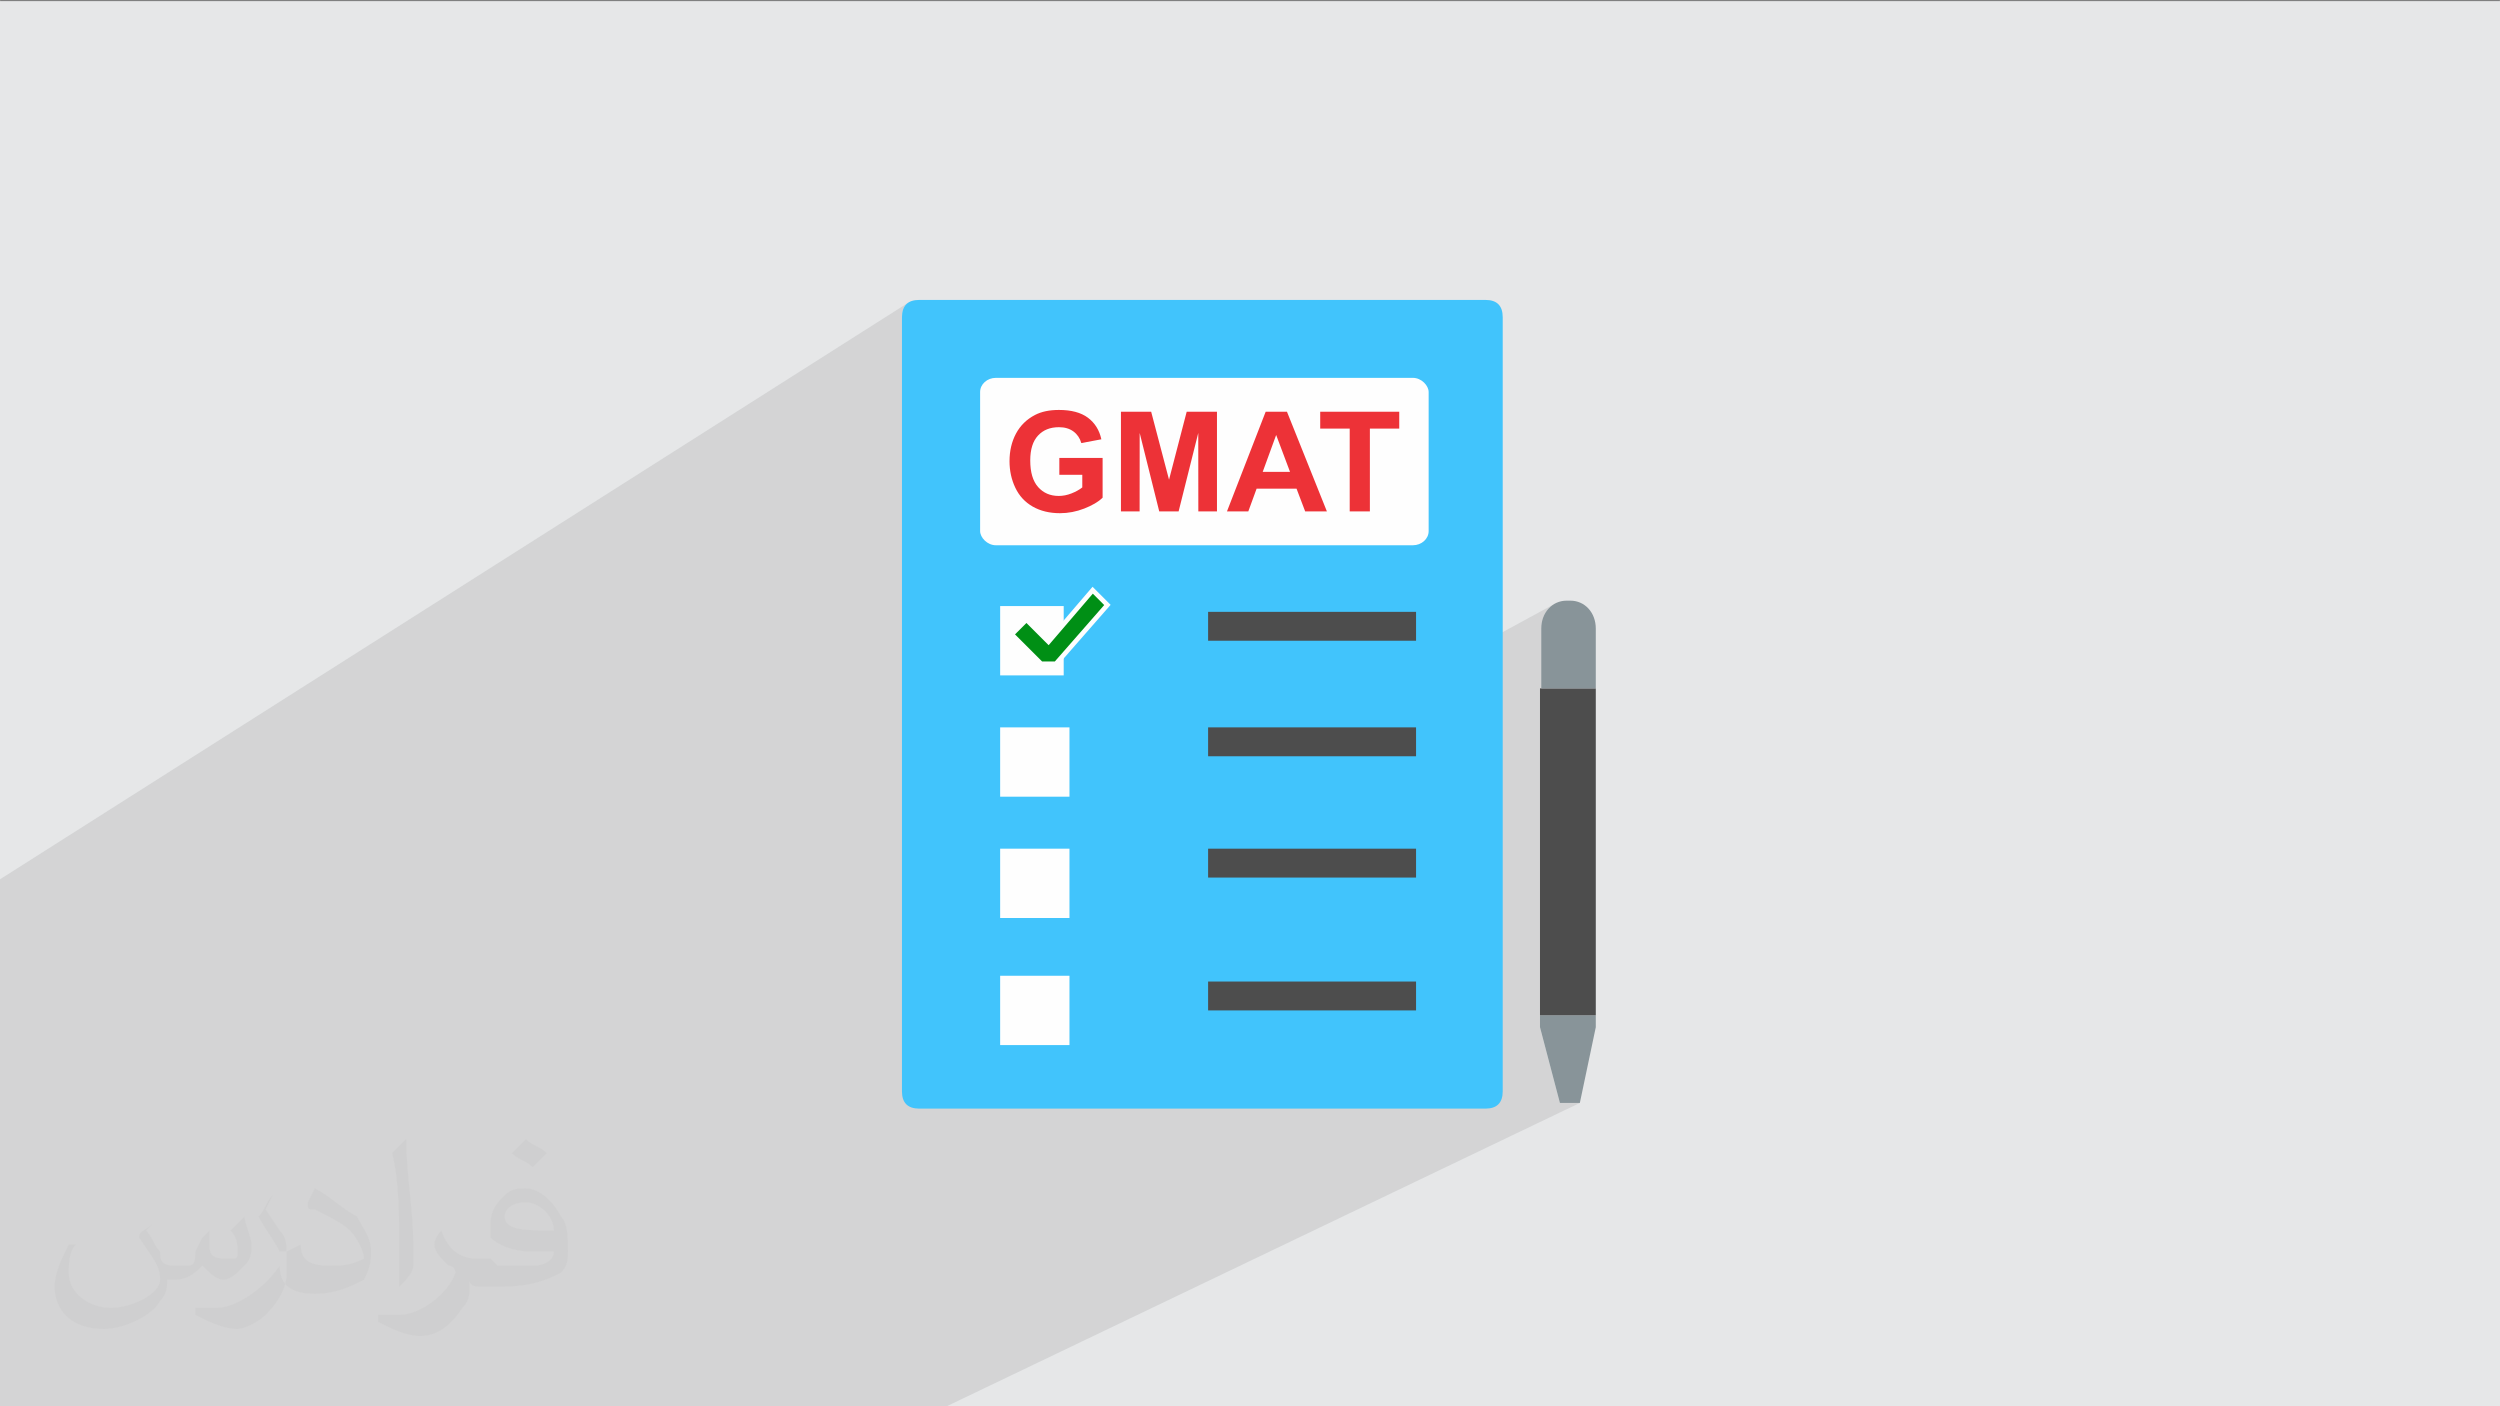 <?xml version="1.0" encoding="UTF-8"?>
<!DOCTYPE svg PUBLIC "-//W3C//DTD SVG 1.1//EN" "http://www.w3.org/Graphics/SVG/1.1/DTD/svg11.dtd">
<!-- Creator: CorelDRAW -->
<svg xmlns="http://www.w3.org/2000/svg" xml:space="preserve" width="3.703in" height="2.083in" version="1.1" style="shape-rendering:geometricPrecision; text-rendering:geometricPrecision; image-rendering:optimizeQuality; fill-rule:evenodd; clip-rule:evenodd"
viewBox="0 0 3703.33 2083.33"
 xmlns:xlink="http://www.w3.org/1999/xlink"
 xmlns:xodm="http://www.corel.com/coreldraw/odm/2003">
 <rect x="0" y="0" width="3703.33" height="2083.33" fill="#808080" stroke="none"/>
 <defs>
  <style type="text/css">
   <![CDATA[
    .str0 {stroke:#FEFEFE;stroke-width:6.94;stroke-miterlimit:2.613}
    .fil8 {fill:#FEFEFE}
    .fil5 {fill:#008F15}
    .fil3 {fill:#41C4FC}
    .fil6 {fill:#4D4D4D}
    .fil7 {fill:#889499}
    .fil0 {fill:#E6E7E8}
    .fil4 {fill:#FEFEFE}
    .fil9 {fill:#ED3237;fill-rule:nonzero}
    .fil2 {fill:#373435;fill-opacity:0.031}
    .fil1 {fill:#373435;fill-opacity:0.102}
   ]]>
  </style>
 </defs>
 <g id="Layer_x0020_1">
  <polygon class="fil0" points="-4.17,1.67 3704.16,1.67 3704.16,2085 -4.17,2085 "/>
  <polygon class="fil1" points="1371.66,2085 1293.69,2085 1286.16,2085 1134.53,2085 1102.12,2085 514.06,2085 445.47,2085 289.66,2085 288.12,2085 154.29,2085 115.53,2085 -4.17,2085 -4.17,1318.91 -4.17,1305.18 1346.09,447.92 1342.48,450.73 1339.67,454.34 1337.67,458.75 1336.46,463.97 1336.06,469.98 1336.06,1420.76 2305.85,892.97 2299.43,896.68 2293.9,901.64 2289.37,907.71 2285.98,914.74 2283.86,922.61 2283.12,931.17 2283.12,1019.76 2281.26,1020.75 2281.26,1504 2281.26,1521.72 2310.79,1633.93 2340.31,1633.93 1398.8,2085 "/>
  <path class="fil2" d="M216.25 1822.92c10.42,10.42 10.42,20.83 20.83,31.25 0,10.42 0,20.83 20.83,20.83 0,0 10.42,0 20.83,0 10.42,0 10.42,-10.42 10.42,-20.83l10.42 -20.83 10.42 -10.42 0 0c0,10.42 0,20.83 0,20.83 0,20.83 10.42,20.83 31.25,20.83 10.42,0 10.42,0 10.42,-10.42 0,-10.42 0,-20.83 -10.42,-31.25 10.42,-10.42 10.42,-10.42 20.83,-20.83l0 0c0,10.42 10.42,31.25 10.42,41.67 0,10.42 0,20.83 -10.42,31.25 -10.42,10.42 -20.83,20.83 -31.25,20.83 -10.42,0 -20.83,-10.42 -31.25,-20.83l0 0c-10.42,10.42 -20.83,20.83 -41.67,20.83l-10.42 0c0,10.42 0,20.83 -10.42,31.25 -10.42,20.83 -52.08,41.67 -83.33,41.67 -52.08,0 -72.92,-31.25 -72.92,-62.5 0,-20.83 10.42,-41.67 20.83,-62.5l10.42 0c-10.42,10.42 -10.42,31.25 -10.42,41.67 0,31.25 31.25,52.08 62.5,52.08 31.25,0 72.92,-20.83 72.92,-41.67 0,-20.83 -10.42,-31.25 -31.25,-62.5 0,-10.42 10.42,-10.42 20.83,-20.83l0 0 0 0 0 0 0 0 0 0 0 0 0 0 0 0 -10.42 10.42zm562.5 -135.42c10.42,10.42 20.83,10.42 31.25,20.83 -10.42,10.42 -10.42,10.42 -20.83,20.83 -10.42,-10.42 -20.83,-10.42 -31.25,-20.83 10.42,-10.42 10.42,-10.42 20.83,-20.83l0 0 0 0 0 0 0 0 0 0 0 0 0 0zm0 93.75c-20.83,0 -31.25,10.42 -31.25,20.83 0,20.83 31.25,20.83 72.92,20.83 0,-20.83 -20.83,-41.67 -41.67,-41.67l0 -0zm-41.67 93.75c20.83,0 41.67,0 52.08,0 20.83,0 31.25,-10.42 31.25,-20.83 0,0 0,0 0,0 -10.42,0 -20.83,0 -31.25,0 -31.25,0 -52.08,-10.42 -62.5,-20.83 0,0 0,-10.42 0,-20.83 0,-20.83 10.42,-31.25 20.83,-41.67 10.42,-10.42 20.83,-10.42 31.25,-10.42 20.83,0 41.67,20.83 52.08,41.67 10.42,10.42 10.42,31.25 10.42,52.08 0,10.42 0,20.83 -10.42,31.25 -20.83,10.42 -41.67,20.83 -93.75,20.83l-20.83 0 0 0 0 0c-10.42,0 -20.83,0 -20.83,-10.42l0 0c0,0 0,0 0,10.42 0,10.42 0,20.83 -10.42,31.25 -20.83,31.25 -41.67,41.67 -62.5,41.67 -20.83,0 -41.67,-10.42 -62.5,-20.83l0 -10.42c10.42,0 20.83,0 31.25,0 31.25,0 72.92,-31.25 83.33,-62.5 0,0 0,-10.42 -10.42,-10.42 -10.42,-10.42 -20.83,-20.83 -20.83,-31.25 0,-10.42 10.42,-20.83 10.42,-20.83l0 0c10.42,31.25 31.25,41.67 52.08,41.67l0 0 0 0 20.83 0 0 0 0 0 0 0 0 0 0 0 0 0 0 0 10.42 10.43zm-145.83 31.25c0,-10.42 0,-31.25 0,-41.67l0 -20.83c0,-41.67 0,-93.75 -10.42,-135.42 10.42,-10.42 20.83,-20.83 20.83,-20.83l0 0c0,52.08 10.42,104.17 10.42,156.25 0,10.42 0,20.83 0,31.25 0,10.42 -10.42,20.83 -20.83,31.25l0 0 0 0 0 0 0 0 0 0 0 0 0 0 0 0 0 -0zm-145.83 -62.5c0,20.83 10.42,31.25 41.67,31.25 20.83,0 31.25,0 52.08,-10.42 0,0 0,0 0,0 0,-10.42 -10.42,-31.25 -20.83,-41.67 -10.42,-10.42 -31.25,-20.83 -52.08,-31.25 -10.42,0 -10.42,0 -10.42,-10.42 0,0 10.42,-20.83 10.42,-20.83l0 0c20.83,10.42 41.67,31.25 62.5,41.67 10.42,20.83 20.83,31.25 20.83,52.08 0,10.42 0,20.83 -10.42,41.67 -20.83,10.42 -41.67,20.83 -72.92,20.83 -31.25,0 -52.08,-10.42 -52.08,-41.67 0,0 0,-10.42 0,-20.83l10.42 0 0 0 0 0 0 0 0 0 0 0 0 0 0 0 20.83 -10.41zm-52.08 -52.08l20.83 31.25c10.42,10.42 10.42,20.83 10.42,41.67l0 20.83c0,20.83 -10.42,41.67 -31.25,62.5 -10.42,10.42 -31.25,20.83 -41.67,20.83 -20.83,0 -41.67,-10.42 -62.5,-20.83l0 -10.42c10.42,0 20.83,0 31.25,0 31.25,0 72.92,-31.25 93.75,-62.5 0,0 0,-10.42 0,-10.42 0,0 0,-10.42 0,-10.42 -10.42,-20.83 -20.83,-31.25 -31.25,-52.08 10.42,-10.42 10.42,-20.83 20.83,-31.25l0 0 0 0 0 0 0 0 0 0 -10.42 20.83z"/>
  <g id="_1565577491552">
   <path class="fil3" d="M1361.73 444.31l838.63 0c17.12,0 25.68,8.56 25.68,25.67l0 1146.7c0,17.11 -8.56,25.67 -25.68,25.67l-838.63 0c-17.11,0 -25.67,-8.56 -25.67,-25.67l0 -1146.7c0,-17.11 8.56,-25.67 25.67,-25.67z"/>
   <polygon class="fil4" points="1481.54,897.85 1575.67,897.85 1575.67,1000.54 1481.54,1000.54 "/>
   <path class="fil5 str0" d="M1553.18 983.43c0,0 0,0 0,0 0,0 -10.91,0 -10.91,0l-43.62 -43.62 21.81 -21.81 32.72 32.72 65.43 -76.34 21.81 21.81 -76.34 87.24c0,0 -10.91,0 -10.91,0 0,0 0,0 0,0l0 0 -0 -0z"/>
   <polygon class="fil6" points="1789.6,906.41 2097.67,906.41 2097.67,949.2 1789.6,949.2 "/>
   <polygon class="fil6" points="1789.6,1077.56 2097.67,1077.56 2097.67,1120.35 1789.6,1120.35 "/>
   <polygon class="fil6" points="1789.6,1257.27 2097.67,1257.27 2097.67,1300.06 1789.6,1300.06 "/>
   <polygon class="fil6" points="1789.6,1454.09 2097.67,1454.09 2097.67,1496.87 1789.6,1496.87 "/>
   <g>
    <polygon class="fil7" points="2363.93,1504 2363.93,1521.72 2340.31,1633.93 2310.78,1633.93 2281.26,1521.72 2281.26,1504 "/>
    <polygon class="fil6" points="2281.26,1019.76 2363.93,1019.76 2363.93,1504 2281.26,1504 "/>
    <path class="fil7" d="M2326.22 889.83c21.55,0 37.71,17.72 37.71,41.34l0 88.59 -80.81 0 0 -88.59c0,-23.62 16.17,-41.34 37.71,-41.34l5.39 0z"/>
   </g>
   <rect class="fil4" x="1481.53" y="1077.56" width="102.69" height="102.69"/>
   <rect class="fil4" x="1481.53" y="1257.27" width="102.69" height="102.69"/>
   <rect class="fil4" x="1481.53" y="1445.53" width="102.69" height="102.69"/>
   <g>
    <rect class="fil8" x="1451.85" y="559.76" width="664.48" height="248.01" rx="23.4" ry="21.02"/>
    <path class="fil9" d="M1569.2 703.35l0 -24.94 64.11 0 0 58.89c-6.22,6.09 -15.26,11.41 -27.11,16.05 -11.82,4.61 -23.81,6.91 -35.97,6.91 -15.43,0 -28.86,-3.23 -40.33,-9.72 -11.44,-6.49 -20.07,-15.8 -25.84,-27.86 -5.77,-12.06 -8.66,-25.22 -8.66,-39.41 0,-15.39 3.23,-29.06 9.65,-41.06 6.46,-11.95 15.87,-21.16 28.28,-27.56 9.48,-4.91 21.23,-7.35 35.31,-7.35 18.31,0 32.64,3.85 42.95,11.54 10.27,7.73 16.91,18.35 19.86,31.95l-29.69 5.57c-2.06,-7.25 -5.98,-12.99 -11.72,-17.22 -5.7,-4.19 -12.85,-6.29 -21.44,-6.29 -12.99,0 -23.33,4.13 -30.99,12.41 -7.66,8.28 -11.51,20.55 -11.51,36.8 0,17.56 3.88,30.72 11.65,39.48 7.8,8.76 17.97,13.16 30.58,13.16 6.22,0 12.47,-1.24 18.72,-3.68 6.29,-2.44 11.65,-5.43 16.15,-8.93l0 -18.73 -34.01 0zm91.28 54.22l0 -147.6 44.77 0 26.46 100.67 26.15 -100.67 44.87 0 0 147.6 -27.62 0 -0.1 -116.2 -29.1 116.2 -28.72 0 -28.96 -116.2 -0.1 116.2 -27.63 0zm305.09 0l-32.19 0 -12.75 -33.6 -59.2 0 -12.27 33.6 -31.61 0 57.31 -147.6 31.57 0 59.13 147.6zm-54.63 -58.55l-20.52 -54.63 -19.93 54.63 40.44 0zm88.43 58.55l0 -122.66 -43.7 0 0 -24.94 117.09 0 0 24.94 -43.5 0 0 122.66 -29.89 0z"/>
   </g>
  </g>
 </g>
</svg>
